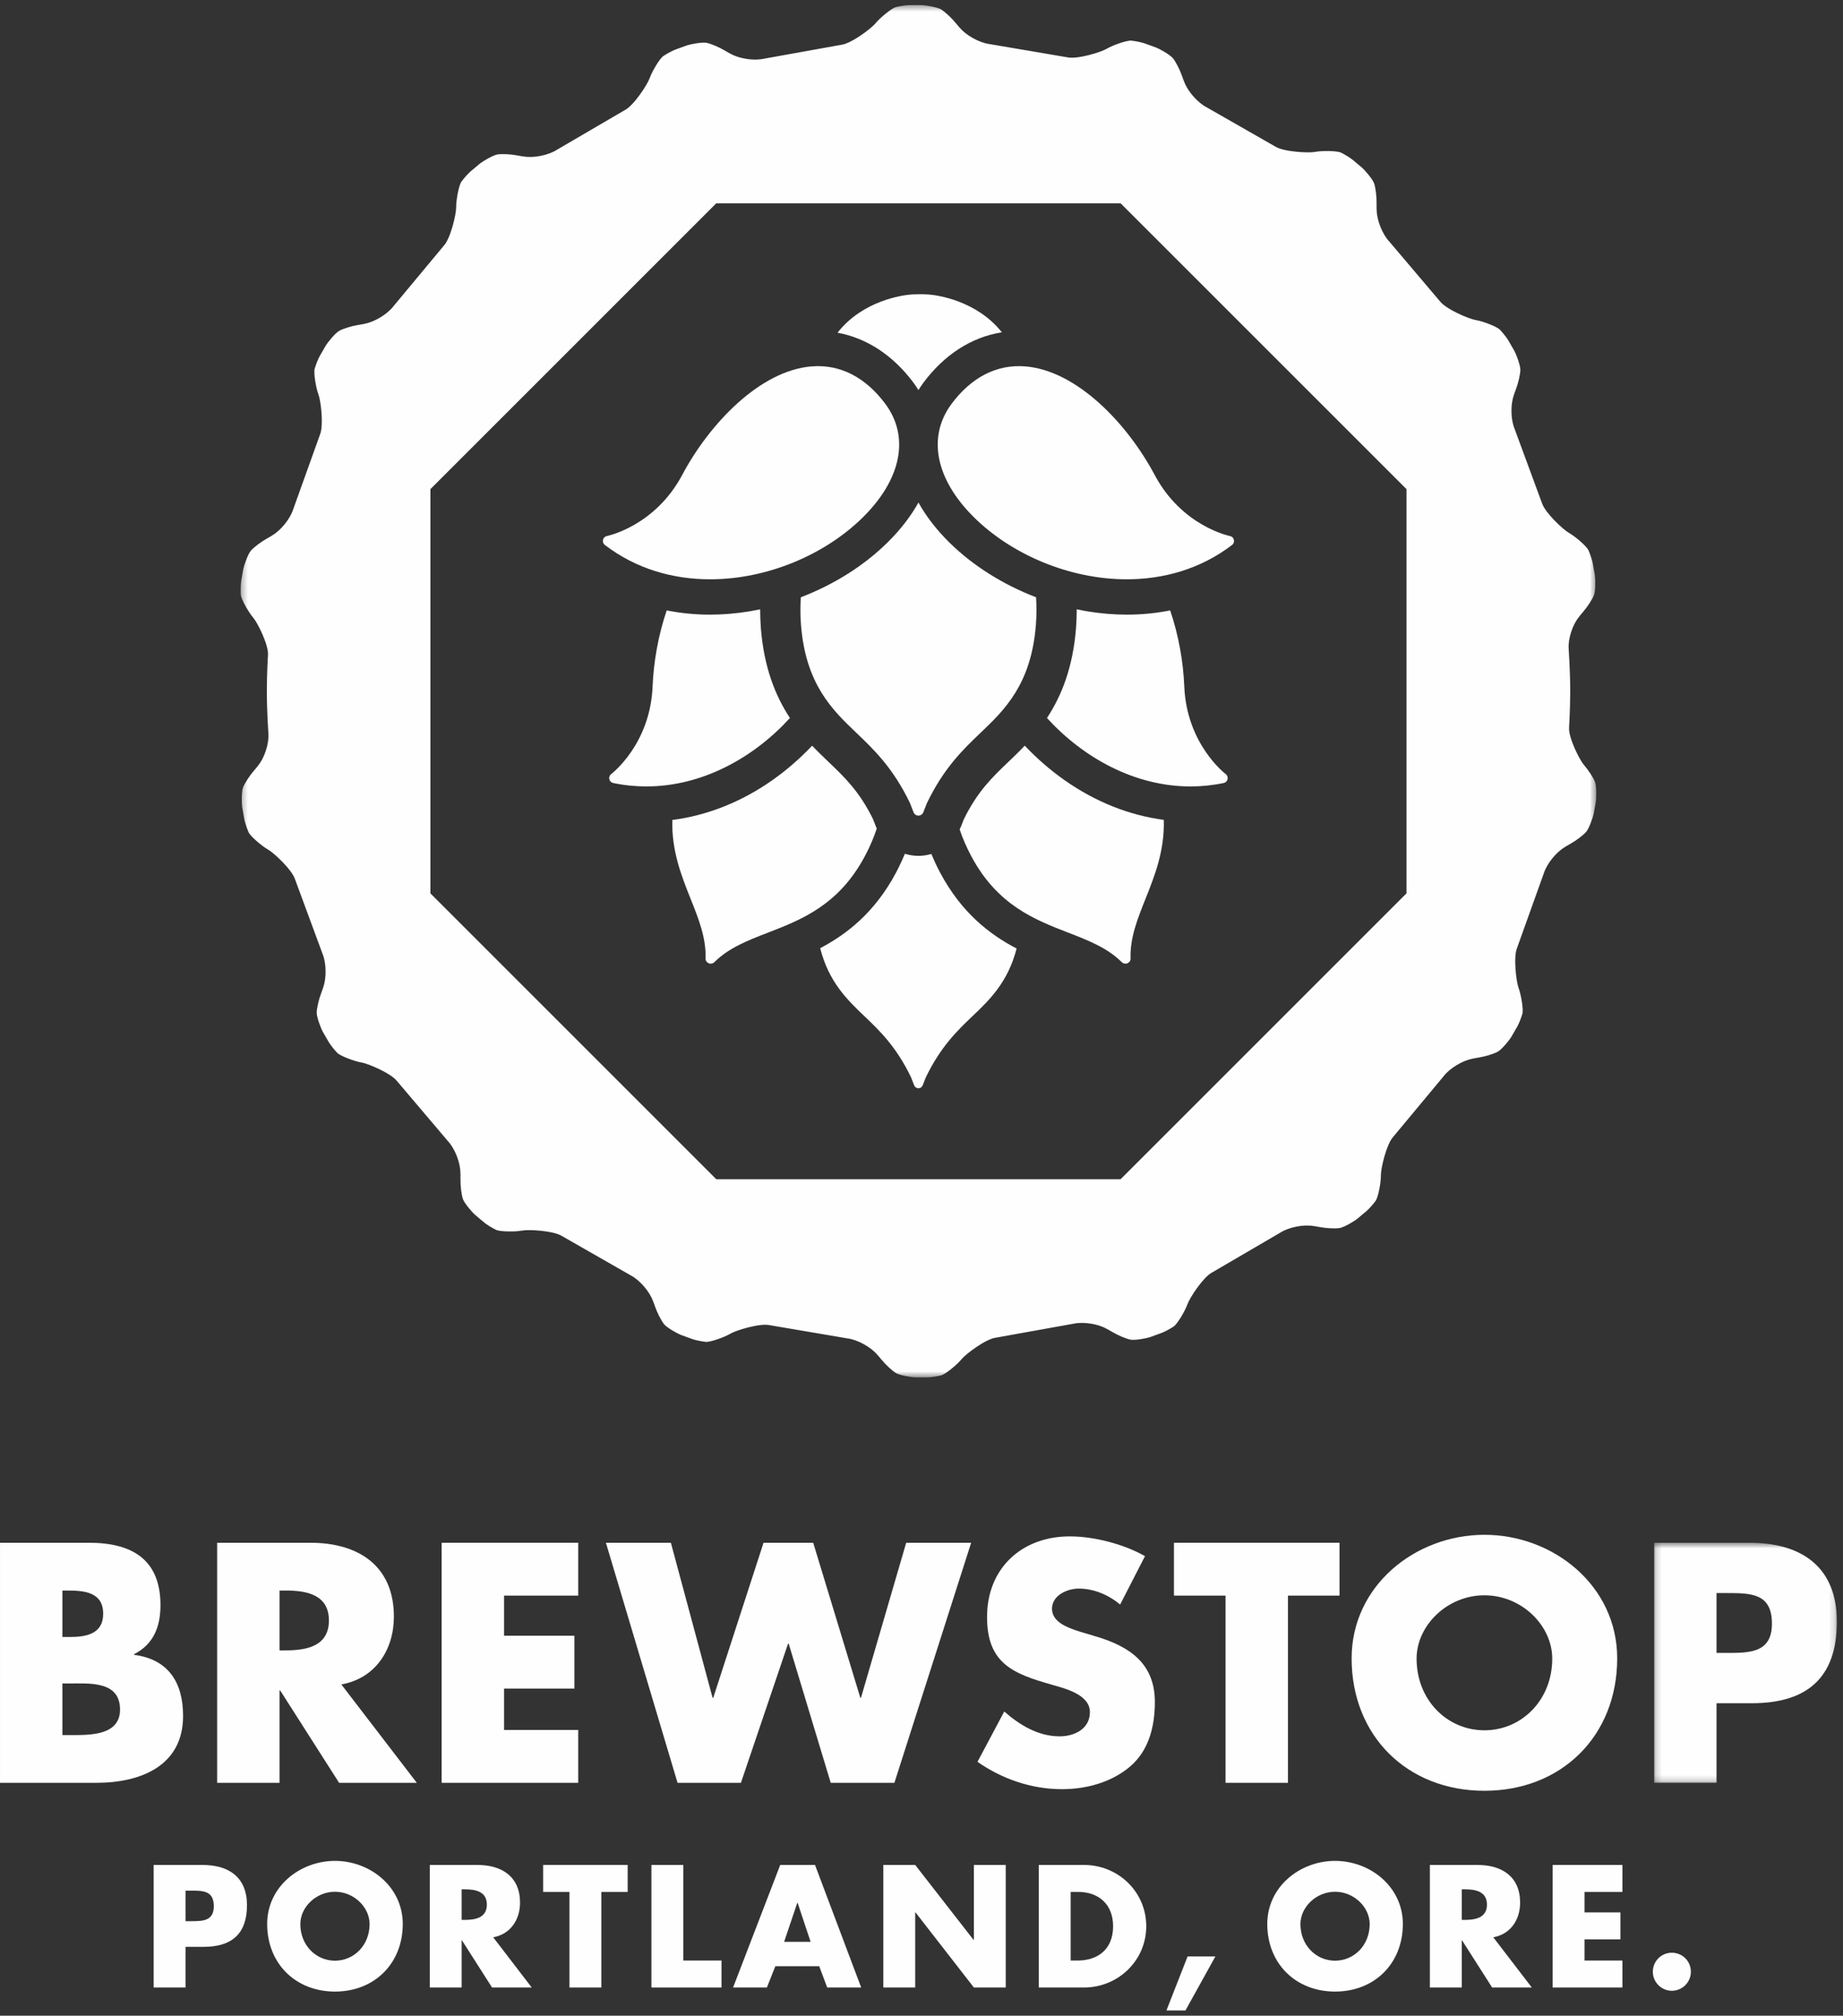 <?xml version="1.0" encoding="UTF-8"?> <svg xmlns="http://www.w3.org/2000/svg" xmlns:xlink="http://www.w3.org/1999/xlink" width="309px" height="338px" viewBox="0 0 309 338" version="1.1"><rect x="0" y="0" width="309" height="338" fill="#333333" stroke="none"/><title>Group 65</title><defs><polygon id="path-1" points="0.285 0.407 227.569 0.407 227.569 230.506 0.285 230.506"></polygon><polygon id="path-3" points="0.193 0.56 30.833 0.56 30.833 40.814 0.193 40.814"></polygon></defs><g id="Page-1" stroke="none" stroke-width="1" fill="none" fill-rule="evenodd"><g id="Group-65"><g id="Group-3" transform="translate(40.06, 0.453)"><mask id="mask-2" fill="white"><use xlink:href="#path-1"></use></mask><g id="Clip-2"></g><path d="M195.752,149.35 L147.82,197.281 L80.034,197.281 L32.102,149.35 L32.102,81.564 L80.034,33.632 L147.82,33.632 L195.752,81.564 L195.752,149.35 Z M227.357,130.655 C227.08,129.945 226.245,128.661 225.501,127.806 C224.757,126.95 222.906,123.24 223.012,121.569 C223.012,121.569 223.204,118.539 223.204,115.455 C223.204,112.026 222.943,108.319 222.943,108.319 C222.824,106.65 223.615,104.243 224.697,102.967 C224.697,102.967 224.668,102.945 225.386,102.119 C226.104,101.295 226.916,100.036 227.192,99.325 C227.469,98.615 227.426,96.517 227.339,96.017 C227.251,95.518 227.171,95.064 227.162,95.012 C227.153,94.96 227.073,94.508 226.985,94.01 C226.896,93.509 226.576,92.527 226.271,91.828 C225.968,91.128 223.996,89.46 223.012,88.915 C222.028,88.368 218.991,85.526 218.479,83.934 L213.882,71.466 C213.231,69.924 213.175,67.38 213.755,65.812 C213.755,65.812 213.722,65.805 214.11,64.793 C214.499,63.779 214.828,62.328 214.845,61.566 C214.862,60.803 214.105,58.844 213.852,58.405 C213.597,57.967 213.368,57.568 213.342,57.522 C213.314,57.475 213.085,57.079 212.832,56.638 C212.578,56.2 211.942,55.387 211.415,54.834 C210.891,54.28 208.461,53.385 207.345,53.209 C206.228,53.032 202.398,51.401 201.373,50.078 L192.808,39.977 C191.671,38.749 190.749,36.378 190.756,34.704 C190.756,34.704 190.721,34.707 190.739,33.61 C190.758,32.514 190.574,31.026 190.328,30.305 C190.083,29.581 188.703,28.002 188.314,27.675 C187.925,27.349 187.574,27.053 187.533,27.02 C187.492,26.985 187.14,26.691 186.752,26.363 C186.363,26.038 185.485,25.493 184.804,25.152 C184.122,24.81 181.531,24.803 180.418,25.018 C179.306,25.234 175.153,25.007 173.739,24.113 L162.22,17.525 C160.734,16.756 159.056,14.842 158.493,13.267 C158.493,13.267 158.461,13.282 158.108,12.257 C157.756,11.234 157.075,9.908 156.597,9.313 C156.119,8.719 154.283,7.706 153.805,7.533 C153.327,7.358 152.898,7.202 152.847,7.183 C152.797,7.166 152.366,7.008 151.89,6.835 C151.412,6.662 150.402,6.448 149.643,6.363 C148.886,6.275 146.457,7.148 145.493,7.726 C144.53,8.305 140.549,9.515 138.914,9.16 L125.833,6.936 C124.174,6.725 121.942,5.502 120.874,4.213 C120.874,4.213 120.848,4.239 120.16,3.389 C119.472,2.54 118.374,1.521 117.721,1.127 C117.07,0.731 114.996,0.407 114.489,0.407 L113.469,0.407 L112.45,0.407 C111.942,0.407 110.919,0.552 110.179,0.731 C109.437,0.907 107.447,2.566 106.733,3.448 C106.016,4.332 102.689,6.83 101.032,7.053 L87.976,9.4 C86.345,9.772 83.828,9.383 82.385,8.539 C82.385,8.539 82.37,8.571 81.44,8.013 C80.512,7.455 79.139,6.876 78.392,6.727 C77.642,6.58 75.585,6.984 75.107,7.159 C74.629,7.332 74.199,7.488 74.149,7.507 C74.099,7.525 73.667,7.681 73.191,7.856 C72.713,8.029 71.804,8.515 71.167,8.937 C70.531,9.357 69.231,11.589 68.863,12.651 C68.496,13.715 66.225,17.203 64.745,17.982 L53.284,24.678 C51.877,25.584 49.381,26.082 47.735,25.781 C47.735,25.781 47.731,25.818 46.664,25.61 C45.594,25.402 44.101,25.327 43.347,25.444 C42.594,25.56 40.797,26.646 40.409,26.971 C40.02,27.297 39.668,27.593 39.627,27.628 C39.588,27.662 39.237,27.955 38.846,28.283 C38.457,28.608 37.767,29.378 37.314,29.99 C36.862,30.604 36.402,33.154 36.421,34.291 C36.441,35.427 35.498,39.48 34.373,40.717 L25.904,50.9 C24.893,52.232 22.716,53.551 21.066,53.832 C21.066,53.832 21.076,53.867 19.997,54.038 C18.918,54.209 17.488,54.65 16.818,55.017 C16.151,55.385 14.834,57.018 14.581,57.459 C14.326,57.898 14.097,58.294 14.071,58.34 C14.043,58.387 13.814,58.785 13.56,59.224 C13.307,59.663 12.922,60.621 12.704,61.352 C12.488,62.085 12.925,64.629 13.329,65.68 C13.731,66.729 14.231,70.86 13.595,72.408 L9.109,84.918 C8.614,86.518 7.02,88.502 5.565,89.33 C5.565,89.33 5.586,89.358 4.639,89.882 C3.694,90.409 2.507,91.307 2.005,91.88 C1.501,92.455 0.824,94.439 0.735,94.94 C0.647,95.44 0.567,95.892 0.558,95.944 C0.549,95.996 0.469,96.448 0.381,96.948 C0.294,97.447 0.259,98.479 0.305,99.242 C0.352,100.003 1.639,102.249 2.385,103.107 C3.127,103.964 4.977,107.673 4.871,109.342 C4.871,109.342 4.68,112.375 4.68,115.455 C4.68,118.887 4.942,122.594 4.942,122.594 C5.059,124.263 4.269,126.671 3.188,127.945 C3.188,127.945 3.216,127.968 2.5,128.793 C1.782,129.619 0.969,130.875 0.692,131.587 C0.415,132.298 0.458,134.396 0.545,134.896 C0.634,135.396 0.714,135.847 0.724,135.901 C0.731,135.953 0.811,136.405 0.9,136.905 C0.988,137.403 1.308,138.385 1.613,139.085 C1.918,139.784 3.888,141.453 4.871,141.998 C5.855,142.543 8.895,145.387 9.402,146.979 L14.004,159.446 C14.653,160.988 14.711,163.533 14.129,165.101 C14.129,165.101 14.164,165.11 13.775,166.122 C13.387,167.134 13.055,168.586 13.039,169.347 C13.022,170.11 13.779,172.068 14.032,172.507 C14.287,172.948 14.517,173.344 14.543,173.391 C14.57,173.435 14.798,173.833 15.053,174.272 C15.306,174.713 15.944,175.524 16.469,176.078 C16.993,176.633 19.422,177.525 20.538,177.704 C21.656,177.881 25.486,179.512 26.511,180.834 L35.076,190.936 C36.214,192.164 37.137,194.535 37.128,196.207 C37.128,196.207 37.163,196.205 37.144,197.303 C37.126,198.398 37.31,199.886 37.555,200.61 C37.803,201.33 39.181,202.911 39.572,203.238 C39.96,203.564 40.312,203.859 40.353,203.893 C40.392,203.928 40.743,204.222 41.134,204.549 C41.523,204.875 42.399,205.422 43.081,205.76 C43.764,206.103 46.353,206.112 47.465,205.894 C48.578,205.678 52.731,205.905 54.145,206.8 L65.664,213.39 C67.152,214.156 68.828,216.07 69.391,217.646 C69.391,217.646 69.425,217.631 69.776,218.656 C70.13,219.681 70.808,221.003 71.286,221.6 C71.765,222.193 73.602,223.207 74.078,223.38 C74.556,223.555 74.988,223.711 75.038,223.728 C75.086,223.746 75.518,223.905 75.996,224.078 C76.472,224.252 77.482,224.464 78.241,224.552 C78.998,224.637 81.427,223.765 82.391,223.185 C83.354,222.608 87.335,221.395 88.97,221.753 L102.053,223.977 C103.712,224.187 105.944,225.413 107.012,226.7 C107.012,226.7 107.038,226.674 107.724,227.522 C108.412,228.372 109.509,229.392 110.162,229.786 C110.813,230.182 112.887,230.506 113.395,230.506 L114.414,230.506 L115.434,230.506 C115.941,230.506 116.964,230.361 117.707,230.182 C118.447,230.004 120.439,228.346 121.153,227.463 C121.867,226.581 125.195,224.085 126.854,223.86 L139.909,221.513 C141.541,221.142 144.057,221.529 145.499,222.374 C145.499,222.374 145.514,222.342 146.444,222.9 C147.374,223.458 148.746,224.035 149.494,224.184 C150.242,224.332 152.301,223.929 152.777,223.754 C153.255,223.581 153.684,223.423 153.737,223.404 C153.785,223.387 154.216,223.231 154.693,223.056 C155.171,222.883 156.082,222.396 156.718,221.976 C157.354,221.555 158.654,219.323 159.021,218.261 C159.387,217.197 161.658,213.71 163.139,212.931 L174.6,206.235 C176.006,205.329 178.502,204.83 180.149,205.13 C180.149,205.13 180.152,205.094 181.222,205.303 C182.291,205.509 183.783,205.584 184.536,205.468 C185.29,205.351 187.086,204.267 187.475,203.941 C187.864,203.616 188.215,203.32 188.256,203.285 C188.297,203.251 188.649,202.955 189.038,202.632 C189.426,202.304 190.116,201.536 190.57,200.922 C191.024,200.309 191.483,197.757 191.463,196.622 C191.444,195.486 192.387,191.433 193.511,190.194 L201.979,180.012 C202.991,178.682 205.167,177.362 206.817,177.079 C206.817,177.079 206.808,177.046 207.887,176.874 C208.966,176.703 210.398,176.263 211.065,175.894 C211.733,175.528 213.05,173.895 213.305,173.454 C213.558,173.015 213.789,172.619 213.815,172.57 C213.841,172.526 214.071,172.128 214.324,171.689 C214.579,171.248 214.964,170.292 215.18,169.559 C215.397,168.828 214.958,166.284 214.555,165.233 C214.153,164.184 213.655,160.053 214.289,158.505 L218.775,145.993 C219.27,144.395 220.864,142.412 222.318,141.583 C222.318,141.583 222.296,141.555 223.245,141.03 C224.192,140.506 225.376,139.606 225.879,139.033 C226.383,138.46 227.061,136.473 227.149,135.973 C227.236,135.473 227.316,135.021 227.326,134.969 C227.335,134.917 227.415,134.465 227.502,133.966 C227.592,133.464 227.633,131.368 227.357,130.655 L227.357,130.655 Z" id="Fill-1" fill="#FEFEFE" mask="url(#mask-2)"></path></g><path d="M108.372,131.87 C117.707,131.87 126.343,127.081 132.441,120.396 C130.056,116.771 128.088,112.011 127.564,105.276 C127.482,104.203 127.452,103.176 127.448,102.172 C126.851,102.296 126.247,102.412 125.646,102.514 C123.42,102.88 121.214,103.065 119.045,103.065 C116.567,103.065 114.138,102.827 111.782,102.354 C110.368,106.485 109.587,110.964 109.417,115.082 C109.023,124.814 102.543,129.743 102.48,129.793 C102.21,129.992 102.085,130.328 102.158,130.65 C102.229,130.976 102.482,131.229 102.807,131.296 C104.678,131.688 106.538,131.87 108.372,131.87" id="Fill-4" fill="#FEFEFE"></path><path d="M153.161,64.179 C153.462,64.581 153.725,64.992 153.987,65.409 C154.249,64.992 154.513,64.581 154.815,64.179 C158.358,59.422 162.93,56.518 167.972,55.722 C163.737,50.371 157.073,49.511 155.959,49.407 L155.955,49.407 L155.782,49.391 C155.67,49.379 155.566,49.376 155.479,49.372 C154.56,49.316 153.688,49.338 153.122,49.363 C153.01,49.368 152.886,49.376 152.758,49.385 C152.692,49.391 152.625,49.394 152.566,49.409 L152.566,49.402 C151.441,49.502 144.667,50.343 140.422,55.791 C145.301,56.68 149.713,59.555 153.161,64.179" id="Fill-6" fill="#FEFEFE"></path><path d="M157.613,146.303 C157.046,145.239 156.573,144.206 156.151,143.195 C155.467,143.394 154.749,143.511 154.01,143.511 C153.212,143.511 152.439,143.388 151.709,143.163 C151.285,144.184 150.807,145.229 150.238,146.303 C146.678,153.006 141.983,156.639 137.514,158.993 C138.957,164.698 142.095,167.687 144.928,170.393 C147.431,172.78 150.268,175.488 152.74,180.631 L153.277,182.007 C153.396,182.297 153.679,182.482 153.99,182.482 L153.992,182.482 C154.308,182.482 154.589,182.281 154.702,181.991 L155.21,180.683 C157.71,175.488 160.543,172.78 163.054,170.386 C165.873,167.698 168.993,164.715 170.445,159.051 C165.944,156.698 161.201,153.062 157.613,146.303" id="Fill-8" fill="#FEFEFE"></path><path d="M145.021,143.534 C145.884,141.91 146.527,140.377 147.004,138.919 C146.976,138.854 146.939,138.802 146.912,138.737 L146.369,137.345 C144.095,132.706 141.593,130.318 138.942,127.787 C138.064,126.948 137.12,126.042 136.164,125.038 C134.134,127.18 131.889,129.137 129.481,130.832 C124.265,134.496 118.542,136.745 112.724,137.494 C112.581,142.667 114.256,146.876 115.793,150.728 C117.141,154.095 118.414,157.281 118.296,160.74 C118.283,161.086 118.505,161.386 118.823,161.527 C118.979,161.596 119.156,161.607 119.325,161.576 C119.492,161.538 119.656,161.455 119.777,161.332 C122.193,158.929 125.389,157.688 128.777,156.381 C134.335,154.227 140.641,151.784 145.021,143.534" id="Fill-10" fill="#FEFEFE"></path><path d="M178.497,130.831 C176.087,129.137 173.842,127.18 171.81,125.036 C170.858,126.038 169.915,126.948 169.035,127.785 C166.387,130.314 163.881,132.703 161.584,137.407 L161.099,138.643 C161.041,138.792 160.959,138.926 160.894,139.067 C161.363,140.481 161.995,141.964 162.827,143.533 C167.209,151.786 173.514,154.226 179.076,156.379 C182.461,157.69 185.654,158.927 188.069,161.33 C188.193,161.454 188.355,161.538 188.526,161.575 C188.696,161.607 188.87,161.596 189.027,161.525 C189.345,161.387 189.568,161.088 189.551,160.74 C189.436,157.281 190.708,154.094 192.053,150.728 C193.593,146.872 195.272,142.657 195.124,137.477 C189.348,136.713 183.674,134.47 178.497,130.831" id="Fill-12" fill="#FEFEFE"></path><path d="M205.499,129.794 C205.432,129.744 198.954,124.813 198.557,115.082 C198.388,110.962 197.605,106.487 196.193,102.354 C193.839,102.824 191.409,103.064 188.93,103.064 C186.759,103.064 184.557,102.884 182.331,102.514 C181.726,102.413 181.127,102.298 180.527,102.171 C180.523,103.176 180.493,104.206 180.411,105.276 C179.887,112.013 177.919,116.774 175.536,120.396 C181.635,127.084 190.269,131.872 199.603,131.872 C201.435,131.872 203.295,131.688 205.168,131.297 C205.493,131.228 205.748,130.974 205.819,130.65 C205.888,130.326 205.767,129.988 205.499,129.794" id="Fill-14" fill="#FEFEFE"></path><path d="M134.294,104.755 C135.07,114.766 139.601,119.09 143.603,122.905 C146.471,125.645 149.725,128.745 152.559,134.643 L153.175,136.219 C153.307,136.55 153.632,136.764 153.99,136.764 L153.993,136.764 C154.352,136.76 154.678,136.531 154.81,136.198 L155.392,134.705 C158.251,128.745 161.506,125.645 164.378,122.901 C168.377,119.09 172.906,114.766 173.681,104.755 C173.812,103.098 173.804,101.575 173.704,100.15 C168.191,98.037 163.135,94.873 159.172,90.967 C157.001,88.821 155.269,86.57 153.988,84.267 C152.704,86.57 150.976,88.821 148.8,90.967 C144.84,94.873 139.787,98.037 134.272,100.15 C134.173,101.575 134.164,103.098 134.294,104.755" id="Fill-16" fill="#FEFEFE"></path><path d="M119.064,97.138 C128.688,97.138 138.358,92.977 144.652,86.765 C151.14,80.365 152.548,73.241 148.426,67.709 C145.099,63.245 140.851,61.069 136.139,61.432 C127.447,62.092 118.953,71.044 114.386,79.626 C109.815,88.229 101.837,89.865 101.759,89.882 C101.433,89.944 101.171,90.193 101.097,90.516 C101.021,90.838 101.141,91.175 101.406,91.376 C106.664,95.41 112.856,97.138 119.064,97.138" id="Fill-18" fill="#FEFEFE"></path><path d="M159.548,67.71 C155.426,73.241 156.838,80.363 163.322,86.767 C169.616,92.978 179.282,97.137 188.911,97.137 C195.12,97.137 201.31,95.407 206.57,91.378 C206.836,91.177 206.953,90.837 206.875,90.515 C206.799,90.191 206.542,89.942 206.215,89.879 C206.135,89.866 198.178,88.261 193.587,79.627 C189.023,71.044 180.528,62.092 171.835,61.432 C167.127,61.071 162.877,63.246 159.548,67.71" id="Fill-20" fill="#FEFEFE"></path><path d="M10.463,290.938 L11.799,290.938 C14.894,290.938 20.126,291.099 20.126,286.667 C20.126,281.809 14.948,282.29 11.531,282.29 L10.463,282.29 L10.463,290.938 Z M10.463,274.495 L11.637,274.495 C14.414,274.495 17.297,274.013 17.297,270.597 C17.297,266.914 14.04,266.702 11.211,266.702 L10.463,266.702 L10.463,274.495 Z M0.001,298.947 L0.001,258.693 L14.948,258.693 C22.101,258.693 26.906,261.47 26.906,269.157 C26.906,272.788 25.732,275.723 22.475,277.378 L22.475,277.486 C28.243,278.232 30.696,282.131 30.696,287.735 C30.696,296.17 23.491,298.947 16.123,298.947 L0.001,298.947 Z" id="Fill-22" fill="#FEFEFE"></path><path d="M46.871,276.737 L47.885,276.737 C51.304,276.737 55.146,276.097 55.146,271.721 C55.146,267.34 51.304,266.701 47.885,266.701 L46.871,266.701 L46.871,276.737 Z M69.881,298.945 L56.854,298.945 L46.979,283.465 L46.871,283.465 L46.871,298.945 L36.409,298.945 L36.409,258.693 L52.049,258.693 C60.005,258.693 66.039,262.484 66.039,271.079 C66.039,276.631 62.942,281.435 57.23,282.449 L69.881,298.945 Z" id="Fill-24" fill="#FEFEFE"></path><polygon id="Fill-26" fill="#FEFEFE" points="84.508 267.555 84.508 274.281 96.306 274.281 96.306 283.144 84.508 283.144 84.508 290.083 96.946 290.083 96.946 298.946 74.046 298.946 74.046 258.692 96.946 258.692 96.946 267.555"></polygon><polygon id="Fill-28" fill="#FEFEFE" points="119.474 284.691 119.582 284.691 128.015 258.692 136.344 258.692 144.245 284.691 144.351 284.691 151.933 258.692 162.825 258.692 149.957 298.946 139.281 298.946 132.234 275.616 132.126 275.616 124.224 298.946 113.6 298.946 101.588 258.692 112.48 258.692"></polygon><path d="M187.806,269.05 C185.883,267.449 183.428,266.379 180.867,266.379 C178.945,266.379 176.38,267.503 176.38,269.744 C176.38,272.093 179.211,273.001 181.027,273.587 L183.698,274.388 C189.302,276.044 193.626,278.873 193.626,285.386 C193.626,289.391 192.663,293.502 189.462,296.223 C186.313,298.894 182.094,300.013 178.036,300.013 C172.965,300.013 167.999,298.306 163.889,295.423 L168.375,286.99 C170.99,289.283 174.087,291.152 177.662,291.152 C180.119,291.152 182.734,289.925 182.734,287.094 C182.734,284.159 178.623,283.143 176.38,282.503 C169.814,280.636 165.49,278.927 165.49,271.131 C165.49,262.964 171.31,257.624 179.371,257.624 C183.428,257.624 188.394,258.906 191.971,260.937 L187.806,269.05 Z" id="Fill-30" fill="#FEFEFE"></path><polygon id="Fill-32" fill="#FEFEFE" points="215.941 298.946 205.478 298.946 205.478 267.555 196.827 267.555 196.827 258.692 224.588 258.692 224.588 267.555 215.941 267.555"></polygon><path d="M237.507,278.125 C237.507,285.064 242.631,290.139 248.877,290.139 C255.125,290.139 260.251,285.064 260.251,278.125 C260.251,272.575 255.125,267.502 248.877,267.502 C242.631,267.502 237.507,272.575 237.507,278.125 M271.141,278.073 C271.141,291.1 261.798,300.281 248.877,300.281 C235.959,300.281 226.616,291.1 226.616,278.073 C226.616,265.901 237.293,257.358 248.877,257.358 C260.463,257.358 271.141,265.901 271.141,278.073" id="Fill-34" fill="#FEFEFE"></path><g id="Group-38" transform="translate(277.14, 258.133)"><mask id="mask-4" fill="white"><use xlink:href="#path-3"></use></mask><g id="Clip-37"></g><path d="M10.655,19.031 L12.416,19.031 C16.207,19.031 19.944,19.031 19.944,14.121 C19.944,9.049 16.475,8.995 12.416,8.995 L10.655,8.995 L10.655,19.031 Z M0.193,0.56 L16.207,0.56 C24.856,0.56 30.834,4.564 30.834,13.799 C30.834,23.304 25.71,27.466 16.581,27.466 L10.655,27.466 L10.655,40.814 L0.193,40.814 L0.193,0.56 Z" id="Fill-36" fill="#FEFEFE" mask="url(#mask-4)"></path></g><path d="M31.105,322.147 L32.005,322.147 C33.94,322.147 35.848,322.147 35.848,319.64 C35.848,317.051 34.077,317.023 32.005,317.023 L31.105,317.023 L31.105,322.147 Z M25.763,312.717 L33.94,312.717 C38.357,312.717 41.409,314.759 41.409,319.476 C41.409,324.329 38.792,326.453 34.131,326.453 L31.105,326.453 L31.105,333.27 L25.763,333.27 L25.763,312.717 Z" id="Fill-39" fill="#FEFEFE"></path><path d="M50.354,322.639 C50.354,326.181 52.971,328.772 56.161,328.772 C59.349,328.772 61.966,326.181 61.966,322.639 C61.966,319.805 59.349,317.214 56.161,317.214 C52.971,317.214 50.354,319.805 50.354,322.639 M67.528,322.61 C67.528,329.263 62.757,333.95 56.161,333.95 C49.566,333.95 44.793,329.263 44.793,322.61 C44.793,316.397 50.245,312.036 56.161,312.036 C62.076,312.036 67.528,316.397 67.528,322.61" id="Fill-41" fill="#FEFEFE"></path><path d="M77.401,321.929 L77.918,321.929 C79.662,321.929 81.626,321.602 81.626,319.368 C81.626,317.132 79.662,316.805 77.918,316.805 L77.401,316.805 L77.401,321.929 Z M89.15,333.27 L82.499,333.27 L77.456,325.365 L77.401,325.365 L77.401,333.27 L72.057,333.27 L72.057,312.717 L80.045,312.717 C84.106,312.717 87.188,314.651 87.188,319.041 C87.188,321.875 85.605,324.329 82.689,324.846 L89.15,333.27 Z" id="Fill-43" fill="#FEFEFE"></path><polygon id="Fill-45" fill="#FEFEFE" points="100.82 333.269 95.477 333.269 95.477 317.241 91.061 317.241 91.061 312.716 105.236 312.716 105.236 317.241 100.82 317.241"></polygon><polygon id="Fill-47" fill="#FEFEFE" points="114.562 328.744 120.968 328.744 120.968 333.27 109.219 333.27 109.219 312.717 114.562 312.717"></polygon><path d="M133.729,319.067 L133.675,319.067 L131.467,325.61 L135.909,325.61 L133.729,319.067 Z M129.996,329.698 L128.577,333.27 L122.908,333.27 L130.813,312.717 L136.646,312.717 L144.387,333.27 L138.69,333.27 L137.354,329.698 L129.996,329.698 Z" id="Fill-49" fill="#FEFEFE"></path><polygon id="Fill-51" fill="#FEFEFE" points="148.1 312.716 153.442 312.716 163.227 325.283 163.283 325.283 163.283 312.716 168.625 312.716 168.625 333.269 163.283 333.269 153.496 320.675 153.442 320.675 153.442 333.269 148.1 333.269"></polygon><path d="M179.508,328.744 L180.706,328.744 C183.898,328.744 186.623,327.002 186.623,322.993 C186.623,319.314 184.195,317.24 180.762,317.24 L179.508,317.24 L179.508,328.744 Z M174.166,312.717 L181.744,312.717 C187.467,312.717 192.182,317.214 192.182,322.993 C192.182,328.772 187.439,333.27 181.744,333.27 L174.166,333.27 L174.166,312.717 Z" id="Fill-53" fill="#FEFEFE"></path><polygon id="Fill-55" fill="#FEFEFE" points="203.772 328.063 198.758 337.112 195.568 337.112 199.113 328.063"></polygon><path d="M218.032,322.639 C218.032,326.181 220.649,328.772 223.837,328.772 C227.025,328.772 229.644,326.181 229.644,322.639 C229.644,319.805 227.025,317.214 223.837,317.214 C220.649,317.214 218.032,319.805 218.032,322.639 M235.204,322.61 C235.204,329.263 230.435,333.95 223.837,333.95 C217.242,333.95 212.473,329.263 212.473,322.61 C212.473,316.397 217.922,312.036 223.837,312.036 C229.754,312.036 235.204,316.397 235.204,322.61" id="Fill-57" fill="#FEFEFE"></path><path d="M245.079,321.929 L245.596,321.929 C247.341,321.929 249.303,321.602 249.303,319.368 C249.303,317.132 247.341,316.805 245.596,316.805 L245.079,316.805 L245.079,321.929 Z M256.825,333.27 L250.176,333.27 L245.133,325.365 L245.079,325.365 L245.079,333.27 L239.736,333.27 L239.736,312.717 L247.722,312.717 C251.783,312.717 254.865,314.651 254.865,319.041 C254.865,321.875 253.284,324.329 250.365,324.846 L256.825,333.27 Z" id="Fill-59" fill="#FEFEFE"></path><polygon id="Fill-61" fill="#FEFEFE" points="265.664 317.241 265.664 320.676 271.688 320.676 271.688 325.2 265.664 325.2 265.664 328.745 272.016 328.745 272.016 333.269 260.32 333.269 260.32 312.716 272.016 312.716 272.016 317.241"></polygon><path d="M283.495,330.624 C283.495,332.369 282.077,333.814 280.305,333.814 C278.534,333.814 277.117,332.369 277.117,330.624 C277.117,328.854 278.534,327.435 280.305,327.435 C282.077,327.435 283.495,328.854 283.495,330.624" id="Fill-63" fill="#FEFEFE"></path></g></g></svg> 